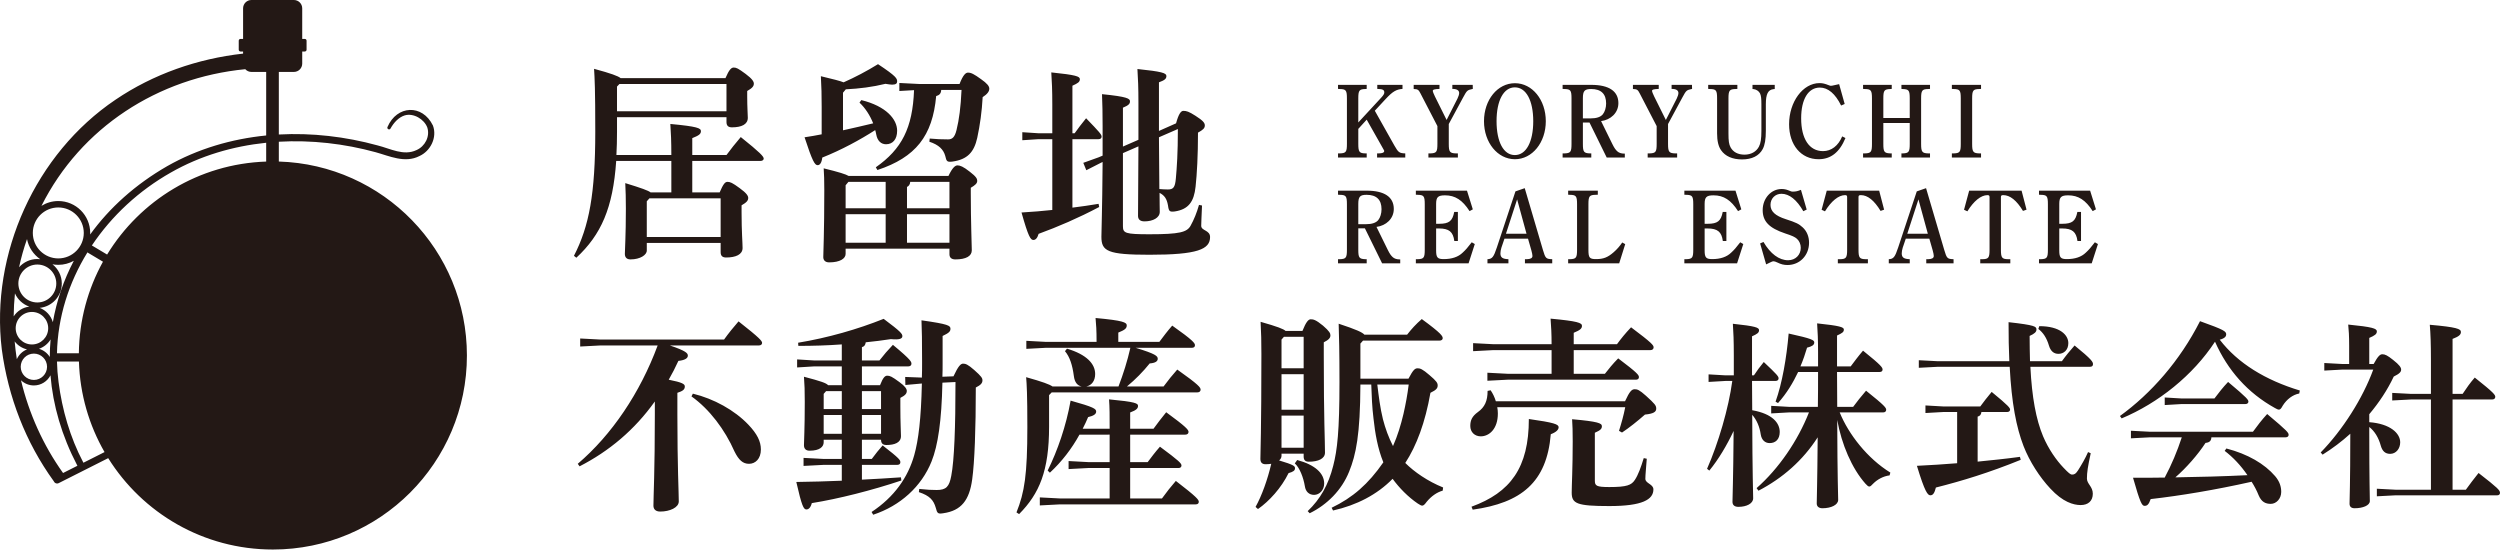 <?xml version="1.0" encoding="utf-8"?>
<!-- Generator: Adobe Illustrator 28.0.0, SVG Export Plug-In . SVG Version: 6.00 Build 0)  -->
<svg version="1.1" id="レイヤー_1" xmlns="http://www.w3.org/2000/svg" xmlns:xlink="http://www.w3.org/1999/xlink" x="0px"
	 y="0px" width="1540.604px" height="338.639px" viewBox="0 0 1540.604 338.639"
	 style="enable-background:new 0 0 1540.604 338.639;" xml:space="preserve">
<path style="fill:#231815;" d="M171.825,99.545V87.34c20.043-1.15,40.378,1.179,59.613,6.452c8.448,2.328,18.056,6.956,26.968,2.404
	c6.92-3.087,11.121-11.527,8.38-18.844c-6.506-13.375-22.23-12.513-27.996,0.898c-0.578,1.212,1.303,2.175,1.901,0.876
	c1.955-3.567,5.07-6.914,8.743-8.025c5.342-1.579,11.971,2.297,13.896,7.495c1.748,5.512-1.412,11.621-6.703,13.904
	c-7.895,3.736-15.972-0.897-24.018-2.913c-19.641-5.396-40.344-7.817-60.785-6.701v-38.56h9.279c2.837,0,5.137-2.3,5.137-5.137
	v-7.45h1.576c0.611,0,1.106-0.495,1.106-1.106V25.08c0-0.611-0.495-1.106-1.106-1.106h-1.576V5.137c0-2.837-2.3-5.137-5.137-5.137
	h-26.166c-2.837,0-5.137,2.3-5.137,5.137v18.838h-1.576c-0.611,0-1.106,0.495-1.106,1.106v5.553c0,0.611,0.495,1.106,1.106,1.106
	h1.576v1.297c-28.003,3.122-55.273,12.569-78.665,28.441C21.913,94.634-6.049,156.472,1.109,215.334
	c3.925,29.245,14.611,57.169,32.07,81.277c0.021,0.05,0.041,0.1,0.066,0.149c0.382,0.76,1.151,1.198,1.944,1.198
	c0.331,0,0.667-0.075,0.979-0.233l30.506-15.395c21.125,33.811,58.671,56.309,101.477,56.309
	c66.041,0,119.578-53.537,119.578-119.578C287.729,154.25,236.166,101.487,171.825,99.545z M151.14,42.639
	c0.94,1.034,2.291,1.687,3.798,1.687h9.093v39.159c-21.297,2.121-42.122,8.197-60.956,18.883
	c-19.626,11.281-35.608,25.675-47.515,42.13c0.015-0.315,0.024-0.632,0.024-0.951c0-10.838-8.82-19.658-19.658-19.658
	c-3.809,0-7.365,1.093-10.38,2.976C49.802,78.504,97.397,47.886,151.14,42.639z M54.26,155.783l9.189,5.488
	c-9.271,16.76-14.631,35.981-14.858,56.437H35.109c0.469-22.304,7.303-43.568,18.778-62.196
	C54.001,155.612,54.125,155.704,54.26,155.783z M12.934,234.338c2.067,1.975,4.865,3.191,7.944,3.191
	c4.453,0,8.318-2.54,10.232-6.247c1.499,18.398,6.881,37.161,16.473,55.511c0.043,0.08,0.088,0.155,0.136,0.226l-8.859,4.47
	C26.653,274.426,17.843,254.839,12.934,234.338z M24.011,214.947c3.015-1.03,5.55-3.103,7.169-5.79
	c-0.319,3.585-0.487,7.196-0.505,10.829C29.179,217.565,26.811,215.74,24.011,214.947z M11.317,174.705
	c0-6.442,5.244-11.687,11.687-11.687s11.687,5.244,11.687,11.687c0,6.442-5.244,11.687-11.687,11.687S11.317,181.147,11.317,174.705
	z M29.702,202.255c0,5.524-4.494,10.018-10.018,10.018s-10.018-4.494-10.018-10.018c0-5.524,4.494-10.018,10.018-10.018
	S29.702,196.731,29.702,202.255z M20.878,217.904c4.475,0,8.116,3.641,8.116,8.116c0,4.475-3.641,8.116-8.116,8.116
	c-4.475,0-8.116-3.641-8.116-8.116C12.762,221.545,16.403,217.904,20.878,217.904z M32.57,198.545
	c-1.171-4.064-4.214-7.34-8.134-8.829c7.646-0.724,13.647-7.178,13.647-15.01c0-4.799-2.255-9.077-5.758-11.841
	c1.168,0.217,2.37,0.336,3.6,0.336c3.471,0,6.733-0.908,9.566-2.494C39.217,172.637,34.865,185.358,32.57,198.545z M35.925,159.247
	c-8.661,0-15.705-7.044-15.705-15.7c0-8.661,7.044-15.705,15.705-15.705c8.661,0,15.705,7.044,15.705,15.705
	C51.63,152.203,44.587,159.247,35.925,159.247z M24.798,159.735c-0.589-0.07-1.187-0.11-1.794-0.11c-4.47,0-8.49,1.956-11.254,5.055
	c1.26-5.866,2.886-11.661,4.888-17.345C17.643,152.457,20.645,156.872,24.798,159.735z M18.052,188.946
	c-4.03,0.491-7.511,2.773-9.623,6.026c0.045-4.737,0.303-9.468,0.783-14.176C10.897,184.594,14.102,187.569,18.052,188.946z
	 M16.652,215.317c-2.8,1.109-5.062,3.283-6.286,6.023c-0.568-3.634-1.012-7.285-1.333-10.945
	C10.896,212.827,13.572,214.602,16.652,215.317z M51.409,285.158c-0.056-0.151-0.132-0.303-0.232-0.455
	c-7.967-15.154-12.909-32.214-15.101-49.306c-0.553-4.221-0.87-8.42-0.964-12.588h13.526c0.624,20.268,6.286,39.268,15.784,55.783
	L51.409,285.158z M66.004,156.866l-9.134-5.455c-0.086-0.052-0.173-0.096-0.262-0.137c12.253-18.327,29.067-33.861,48.698-44.966
	c18.05-10.297,38.136-16.211,58.725-18.341v11.596C122.494,100.969,86.33,123.553,66.004,156.866z M447.064,48.135
	c2.232-5.208,3.596-6.511,5.084-6.511c1.612,0,2.729,0.521,7.317,3.906c4.216,3.125,5.084,4.818,5.084,5.99
	c0,1.562-0.868,2.734-4.092,4.558v3.255c0,6.902,0.372,11.199,0.372,13.282c0,4.037-3.844,5.86-9.796,5.86
	c-2.108,0-3.348-0.911-3.348-3.255v-2.995h-67.46v8.985c0,5.079-0.124,9.896-0.372,14.324h33.854c0-8.204-0.248-14.063-0.62-19.142
	c16.741,1.563,18.85,2.604,18.85,4.428c0,1.823-1.364,2.734-5.333,4.297v10.417h21.082c2.48-3.386,5.456-7.162,8.804-11.068
	c12.029,9.636,14.137,11.98,14.137,13.282c0,0.781-0.744,1.433-1.984,1.433h-42.039v19.402h16.865
	c2.232-5.208,3.348-6.511,4.836-6.511c1.612,0,2.977,0.521,7.564,3.906c4.34,3.125,5.208,4.818,5.208,5.99
	c0,1.562-0.868,2.734-4.092,4.558v4.558c0,11.85,0.62,18.361,0.62,21.747c0,4.037-4.216,5.86-10.168,5.86
	c-2.108,0-3.349-0.912-3.349-3.255v-5.73h-45.511v4.688c0,2.735-4.092,5.469-10.045,5.469c-2.232,0-3.472-1.172-3.472-3.386
	c0-3.125,0.62-10.678,0.62-27.867c0-6.511-0.124-10.548-0.372-15.756c10.169,3.125,14.137,4.558,15.625,5.729h12.773V99.181h-33.978
	c-1.984,29.039-9.301,45.446-24.554,59.64l-1.488-1.172c9.425-18.23,13.145-38.414,13.145-76.438
	c0-26.435-0.372-32.815-0.744-38.805c10.541,2.865,14.757,4.427,16.369,5.729H447.064z M380.224,53.344v15.235h67.46V51.781h-65.973
	L380.224,53.344z M398.577,124.052v22.007h45.511v-23.83h-43.898L398.577,124.052z M506.349,65.845
	c0-6.641-0.124-12.892-0.496-18.882c7.564,1.823,11.781,2.865,14.013,3.776c7.068-3.125,14.261-6.902,21.205-11.199
	c11.409,7.553,11.781,8.855,11.781,10.678c0,1.172-0.744,1.953-3.1,1.953c-0.992,0-2.356-0.26-4.092-0.521
	c-7.937,1.953-16.121,2.995-24.43,3.386l-1.736,2.083v23.179c6.2-1.433,12.401-2.734,18.601-4.297
	c-1.984-4.948-4.836-9.375-8.433-12.761l1.116-1.562c15.377,3.776,22.073,11.85,22.073,18.881c0,5.339-2.728,8.334-6.82,8.334
	c-2.976,0-5.333-1.953-6.076-6.12c-0.124-0.912-0.372-1.693-0.62-2.604c-9.301,5.99-20.833,12.241-32.614,16.929
	c-0.372,3.255-1.488,4.688-2.852,4.688c-1.736,0-3.224-2.344-8.061-17.188c3.596-0.521,7.192-1.172,10.541-1.823V65.845z
	 M584.474,108.426c2.48-5.208,4.216-6.511,5.581-6.511c1.612,0,3.596,0.781,7.564,3.907c4.092,3.125,4.588,4.427,4.588,5.599
	c0,1.562-1.116,2.604-3.968,4.297v3.386c0,17.58,0.62,31.903,0.62,35.159c0,3.516-3.472,5.6-10.169,5.6
	c-2.356,0-3.596-1.172-3.596-3.125v-3.516h-63.988v3.255c0,2.865-3.472,5.209-10.168,5.209c-2.356,0-3.596-1.302-3.596-3.256
	c0-2.995,0.62-14.584,0.62-41.279c0-6.641-0.124-9.115-0.372-13.412c9.548,2.344,13.641,3.646,15.377,4.688H584.474z
	 M522.842,112.072l-1.736,2.083v14.194h24.678v-16.277H522.842z M521.105,131.996v17.58h24.678v-17.58H521.105z M554.216,56.078
	V51.13l12.649,0.651h24.43c2.232-5.729,3.844-7.032,5.208-7.032c1.984,0,3.72,0.912,8.061,4.037c3.72,2.604,5.084,4.297,5.084,5.859
	c0,1.693-1.24,3.386-4.092,5.209c-0.496,8.985-1.612,17.059-3.348,25.132c-1.984,8.854-6.077,13.282-15.253,14.584
	c-3.224,0.391-3.72,0-4.464-3.516c-1.116-3.907-3.844-6.771-9.797-8.725l0.248-1.953c3.844,0.391,7.564,0.521,11.285,0.521
	c2.48,0,4.092-1.172,5.208-5.73c1.612-6.511,2.604-14.063,3.1-24.741H580.01c-0.124,2.344-1.24,3.255-3.101,3.776
	c-2.232,24.611-12.649,37.763-36.21,45.576l-0.992-1.693c15.997-11.199,22.693-24.221,23.562-47.53L554.216,56.078z
	 M560.912,112.072c-0.124,1.693-0.868,2.604-1.984,3.125v13.152h26.166v-16.277H560.912z M558.928,131.996v17.58h26.166v-17.58
	H558.928z M648.47,85.768h-8.557l-9.92,0.651v-4.948l9.92,0.651h8.557v-17.84c0-8.464-0.248-14.454-0.62-19.663
	c15.253,1.562,17.609,2.474,17.609,4.167c0,1.692-1.116,2.474-4.588,4.037v29.299h1.364c2.108-2.995,4.34-5.86,7.068-9.246
	c8.309,8.594,9.549,10.027,9.549,11.329c0,0.911-0.62,1.562-1.86,1.562h-16.121v42.191c5.333-0.651,10.665-1.433,16.121-2.344
	l0.372,1.954c-12.773,6.771-25.545,12.24-37.327,16.538c-0.744,2.604-1.86,3.776-3.224,3.776c-1.736,0-3.1-1.954-7.316-16.929
	c6.696-0.391,12.897-0.911,18.973-1.562V85.768z M724.735,76.002c1.612-5.99,3.1-7.683,4.464-7.683c1.984,0,3.348,0.391,7.44,2.995
	c4.712,2.995,5.829,4.428,5.829,5.99c0,1.693-1.116,2.735-4.216,4.428c0,14.063-0.62,25.393-1.488,33.336
	c-0.992,9.245-4.34,13.933-12.773,15.235c-3.224,0.391-3.72,0-4.216-3.646c-0.744-4.297-2.232-6.25-5.208-7.813
	c0,6.25,0.124,9.767,0.124,11.72c0,3.646-4.216,5.86-9.425,5.86c-2.604,0-3.968-1.172-3.968-3.386
	c0-4.167,0.124-14.324,0.248-42.842l-9.549,4.167v45.056c0,4.297,1.488,4.948,16.369,4.948c18.726,0,23.065-1.302,25.298-5.208
	c2.108-3.776,3.844-8.074,5.208-12.892l1.86,0.391c-0.248,6.25-0.496,10.547-0.496,12.501c0,3.125,5.457,2.604,5.457,6.901
	c0,7.553-7.564,10.938-37.327,10.938c-25.917,0-29.638-2.214-29.638-11.069c0-4.818,0.496-13.803,0.744-46.097l-1.116,0.521
	l-8.929,4.558l-1.86-4.558l9.424-3.386l2.48-1.042c0-5.469,0-11.459,0-18.1c0-7.943-0.124-13.803-0.372-19.793
	c15.625,1.563,17.237,2.735,17.237,4.428c0,1.562-0.868,2.474-4.34,3.906v23.96l9.549-4.167c0-6.641,0-14.194,0-22.918
	c0-8.985-0.248-15.236-0.62-20.705c15.005,1.562,17.857,2.474,17.857,4.297c0,1.823-1.116,2.604-4.588,3.907v12.892
	c0,6.25,0,11.85,0,17.059L724.735,76.002z M714.195,84.596c0.124,10.678,0.124,21.226,0.248,31.903
	c1.736,0.13,3.472,0.26,5.208,0.26c3.349,0,4.464-1.172,4.96-6.771c0.62-6.902,1.24-15.366,1.24-30.471L714.195,84.596z
	 M412.838,212.896c10.045,3.386,11.037,4.818,11.037,6.25c0,1.302-1.116,2.734-5.829,3.255c-1.86,4.037-3.844,7.943-5.952,11.589
	c8.556,1.693,9.92,2.735,9.92,4.167c0,1.954-1.364,2.865-4.588,3.907v13.413c0,32.164,0.868,48.181,0.868,53.52
	c0,3.776-5.581,6.25-11.409,6.25c-2.852,0-4.216-1.432-4.216-3.646c0-5.6,0.868-21.095,0.868-56.515v-7.683
	c-12.525,17.58-28.15,30.602-46.379,39.977l-1.116-1.562c20.957-17.84,38.442-43.753,49.231-72.922h-35.342l-12.401,0.651v-4.948
	l12.401,0.651h76.265c2.604-3.646,5.952-7.813,8.929-11.199c13.269,10.417,14.509,12.11,14.509,13.282
	c0,0.911-0.744,1.562-1.984,1.562H412.838z M426.975,242.586c12.897,3.125,25.669,10.157,34.226,19.142
	c5.333,5.599,7.688,10.287,7.688,15.235c0,5.86-3.472,8.855-7.316,8.855s-6.324-2.344-8.929-7.553
	c-5.952-13.542-15.501-26.174-26.538-33.987L426.975,242.586z M541.939,222.141c2.604-3.386,5.208-6.381,8.309-9.636
	c11.657,9.636,11.409,10.548,11.409,11.72c0,0.911-0.744,1.562-1.984,1.562H531.15v11.589h11.161c1.86-4.818,3.1-5.86,4.464-5.86
	c1.612,0,2.852,0.521,7.44,3.907c3.596,2.604,4.588,4.297,4.588,5.469c0,1.562-0.868,2.734-3.968,4.297v5.339
	c0,9.896,0.372,16.017,0.372,18.23c0,4.037-3.968,5.469-8.929,5.469c-2.108,0-3.348-0.912-3.348-3.256H531.15v11.85h6.076
	c2.356-3.255,4.34-5.599,6.696-8.334c10.789,8.334,10.913,9.115,10.913,10.417c0,0.912-0.62,1.562-1.86,1.562H531.15v9.115
	c8.308-0.391,16.369-0.911,24.058-1.432l0.248,1.953c-17.857,5.99-38.814,11.329-55.184,13.934
	c-0.744,2.865-1.984,3.906-3.348,3.906c-1.736,0-2.852-2.213-6.2-16.928c9.3-0.13,18.725-0.391,28.026-0.781v-9.767h-11.161
	l-12.401,0.651v-4.948l12.401,0.651h11.161v-11.85h-11.161v1.563c0,2.734-2.356,5.208-8.681,5.208c-2.232,0-3.472-1.172-3.472-3.386
	c0-2.213,0.496-10.157,0.496-26.695c0-7.162-0.124-10.417-0.496-15.496c10.417,2.734,13.765,3.906,14.881,5.208h8.433v-11.589
	H501.76l-10.541,0.651v-4.948l10.541,0.651h16.989v-9.897c-8.929,0.651-17.857,0.912-26.786,0.912l-0.124-1.953
	c18.229-2.995,36.831-8.334,52.704-14.715c10.665,7.943,11.533,9.246,11.533,10.678c0,1.562-1.736,2.344-7.068,1.823
	c-5.084,0.781-10.292,1.433-15.501,1.954c-0.248,1.692-0.868,2.604-2.356,2.995v8.204H541.939z M509.077,241.023l-1.488,1.693v9.376
	h11.161v-11.069H509.077z M518.749,267.327v-11.589h-11.161v11.589H518.749z M531.15,241.023v11.069h11.781v-11.069H531.15z
	 M542.931,267.327v-11.589H531.15v11.589H542.931z M580.753,235.814c-0.496,23.569-2.728,38.675-6.696,48.571
	c-6.201,15.496-19.345,27.346-35.962,32.815l-0.992-1.693c14.013-9.246,22.445-21.356,26.29-35.029
	c2.604-9.246,4.216-22.398,4.712-44.144l-10.168,0.911l-0.124-4.948l10.292,0.391c0.124-2.995,0.124-6.25,0.124-9.636
	c0-11.72-0.124-20.965-0.372-25.653c16.617,2.344,17.857,3.255,17.857,5.209c0,1.692-0.992,2.604-4.836,4.427v16.538
	c0,2.995,0,5.86-0.124,8.595l6.82-0.261c2.977-6.38,4.464-7.813,5.953-7.813c1.488,0,2.976,0.521,6.82,3.907
	c4.588,4.037,5.084,5.078,5.084,6.38c0,1.693-0.992,2.865-4.092,4.428c0,25.393-0.744,45.967-2.232,56.645
	c-1.736,12.761-6.696,19.272-17.857,20.835c-3.224,0.521-3.72,0.13-4.588-3.386c-1.364-4.688-3.72-7.422-10.417-9.636l0.248-1.953
	c4.836,0.521,7.688,0.651,10.789,0.651c5.829,0,7.688-2.083,8.929-8.725c1.86-9.636,2.604-29.82,2.604-57.817L580.753,235.814z
	 M666.575,238.158c-2.604-0.521-4.34-2.474-4.836-6.511c-0.868-6.641-2.48-11.72-5.457-15.236l1.24-1.562
	c12.153,3.646,17.361,9.376,17.361,15.626c0,4.297-2.232,7.032-5.456,7.683h19.841c2.976-7.813,5.456-15.626,7.316-23.83h-52.083
	l-12.029,0.651v-4.948l12.029,0.651h31.25v-0.521c0-6.38-0.248-10.417-0.62-14.194c17.113,1.563,19.222,2.735,19.222,4.558
	c0,1.953-1.364,2.865-5.208,4.427v5.729h25.297c2.356-3.125,4.836-6.511,7.937-10.027c12.897,9.115,14.013,10.808,14.013,12.11
	c0,0.912-0.62,1.562-1.86,1.562h-34.722c12.401,3.776,13.641,5.079,13.641,6.771c0,1.562-1.488,2.604-4.96,2.865
	c-4.092,5.079-8.681,9.767-14.013,14.194h22.569c3.1-4.167,5.208-6.771,8.433-10.417c13.269,9.376,14.385,11.069,14.385,12.371
	c0,0.911-0.62,1.692-1.984,1.692h-89.782l-1.612,1.693V262.9c0,27.216-5.953,41.279-18.478,53.91l-1.612-1.042
	c4.96-12.371,6.696-23.179,6.696-52.608c0-20.314-0.372-26.174-0.744-30.731c10.169,2.865,14.385,4.427,16.245,5.729H666.575z
	 M665.211,267.848c-4.712,8.594-10.913,16.668-18.229,23.439l-1.364-1.302c6.076-12.241,11.409-27.606,14.137-43.103
	c14.509,4.037,15.749,5.079,15.749,6.771c0,1.562-1.612,2.604-4.96,3.386c-0.992,2.344-2.108,4.818-3.349,7.162h16.617
	c0-7.943,0-13.282-0.372-18.101c16.493,1.562,17.857,2.474,17.857,4.037c0,1.433-0.868,2.604-4.836,4.037v10.027h14.385
	c2.48-3.386,4.836-6.511,7.812-10.157c12.277,8.985,13.765,10.808,13.765,12.11c0,0.912-0.62,1.693-1.984,1.693h-33.978v16.928
	h10.789c2.356-3.125,4.464-5.99,7.564-9.506c11.781,8.725,13.269,10.288,13.269,11.589c0,0.912-0.62,1.563-1.86,1.563h-29.762
	v18.751h19.593c2.728-3.776,5.705-7.553,8.557-10.808c13.021,10.027,14.137,11.589,14.137,12.892c0,0.911-0.62,1.562-1.86,1.562
	h-83.706l-12.401,0.651v-4.948l12.401,0.651h30.63v-18.751h-13.269l-12.029,0.651v-4.948l12.029,0.651h13.269v-16.928H665.211z
	 M789.724,279.568v1.302c0,1.042-0.496,2.083-1.488,2.865c9.177,2.734,9.797,3.516,9.797,4.818c0,1.433-1.116,2.214-3.968,2.995
	c-4.464,9.115-11.905,17.319-18.85,22.137l-1.488-1.302c3.844-6.901,7.44-16.928,9.672-26.564c-0.992,0.13-2.232,0.26-3.472,0.26
	c-2.108,0-3.224-1.042-3.224-3.255c0-2.995,0.62-18.1,0.62-64.588c0-8.074-0.124-13.022-0.496-19.923
	c10.541,2.995,14.137,4.427,15.377,5.599h10.417c2.232-5.599,3.721-7.162,5.084-7.162c1.612,0,3.1,0.26,7.564,3.906
	c4.092,3.516,4.588,4.818,4.588,5.99c0,1.562-0.992,2.734-4.092,4.297v7.813c0,40.889,0.744,52.087,0.744,60.161
	c0,3.776-4.216,5.6-9.921,5.6c-2.108,0-3.224-0.912-3.224-3.125v-1.823H789.724z M803.365,207.557h-12.153l-1.488,1.693v17.709
	h13.641V207.557z M789.724,230.605v21.877h13.641v-21.877H789.724z M789.724,256.128v19.793h13.641v-19.793H789.724z
	 M799.396,283.474c11.037,2.995,16.617,8.204,16.617,14.455c0,4.167-2.976,7.032-6.2,7.032c-3.101,0-5.208-1.953-5.705-5.339
	c-0.868-5.339-3.224-11.459-6.2-14.063L799.396,283.474z M867.973,233.34c2.976-5.729,4.092-6.381,5.705-6.381
	c1.488,0,2.976,0.521,7.192,4.167c4.464,3.776,5.084,4.948,5.084,6.381c0,1.562-0.62,2.734-4.464,4.558
	c-3.225,18.361-8.557,32.555-15.501,43.232c5.457,5.469,13.889,11.329,23.314,15.105l-0.248,1.953
	c-3.72,1.042-7.069,3.516-9.797,6.771c-1.24,1.693-1.984,2.474-2.852,2.474c-0.62,0-1.488-0.521-2.728-1.302
	c-5.953-4.037-11.409-9.636-15.501-15.235c-9.548,9.766-22.197,16.277-36.706,19.533l-0.868-1.693
	c13.021-6.25,22.569-14.584,31.87-27.997c-3.472-8.464-5.084-17.84-6.077-27.085c-0.868-6.901-1.116-13.803-1.364-20.835h-6.697
	c-0.124,30.992-2.728,43.232-6.944,53.65c-4.588,11.459-13.641,20.444-24.306,25.653l-1.24-1.302
	c7.688-7.292,12.772-16.147,15.749-27.997c2.48-9.636,3.844-21.226,3.844-51.566c0-18.751-0.248-27.997-0.496-35.94
	c11.037,3.646,14.633,5.339,15.873,6.771h26.29c2.729-3.516,5.457-6.511,9.053-9.636c12.277,8.985,12.897,10.548,12.897,11.85
	c0,0.782-0.744,1.433-1.984,1.433h-47.123l-1.612,1.823v21.616H867.973z M848.752,236.986c0.868,7.162,1.736,14.324,3.472,21.356
	c1.488,5.729,3.472,11.199,6.2,16.538c2.853-6.381,4.836-13.022,6.449-19.793c1.364-5.99,2.48-11.98,3.224-18.101H848.752z
	 M1001.414,247.273c2.852-6.25,4.216-7.422,5.952-7.422c1.612,0,2.853,0.391,6.945,4.037c5.58,5.078,6.324,5.99,6.324,7.943
	c0,1.954-1.612,3.125-6.944,3.646c-4.588,4.037-9.797,8.204-14.137,11.068l-1.86-1.042c1.488-4.688,2.852-9.506,3.844-14.584
	h-78.869c0.248,1.302,0.372,2.604,0.372,3.906c0,9.506-5.333,14.064-10.541,14.064c-3.72,0-6.448-2.604-6.448-6.381
	c0-3.516,1.116-5.99,4.712-8.595c4.216-2.995,5.952-6.901,5.952-13.021l1.86-0.391c1.364,1.953,2.48,4.297,3.224,6.771H1001.414z
	 M906.796,312.252c23.934-8.725,35.342-23.96,35.342-54.041c15.625,2.214,18.353,3.255,18.353,5.079
	c0,1.433-1.364,2.995-4.836,4.297c-2.48,29.689-18.229,42.321-48.115,46.488L906.796,312.252z M956.151,215.76h-35.962
	l-12.401,0.651v-4.948l12.401,0.651h35.962c0-6.121-0.248-11.069-0.62-15.756c16.741,1.562,19.345,2.604,19.345,4.427
	s-1.364,2.734-5.084,4.297v7.032h26.662c2.48-3.386,5.084-6.641,8.681-10.417c13.021,9.766,13.889,11.068,13.889,12.371
	c0,0.912-0.62,1.693-1.984,1.693h-47.247v14.584h19.221c2.356-2.995,4.712-5.99,8.185-9.506
	c11.905,8.985,12.773,10.287,12.773,11.589c0,0.912-0.62,1.562-1.86,1.562h-79.117l-12.401,0.651v-4.948l12.401,0.651h27.158V215.76
	z M982.812,296.105c0,3.255,0.868,4.037,8.929,4.037c10.789,0,13.641-1.172,15.749-4.427c1.984-2.995,3.72-7.683,5.457-13.413
	l1.86,0.391c-0.372,5.339-0.868,9.897-0.868,12.371c0,2.865,4.96,3.255,4.96,6.511c0,6.25-6.696,10.287-27.158,10.287
	c-20.213,0-23.189-1.562-23.189-8.334c0-4.558,0.62-14.975,0.62-31.513c0-5.469-0.124-10.678-0.372-13.673
	c16.121,1.432,18.353,2.474,18.353,4.297c0,1.563-0.744,2.475-4.34,4.037V296.105z M1063.417,234.753l-10.523,0.614v-4.666
	l10.523,0.614h5.028c0-3.929,0-7.98,0-12.277c0-8.962-0.234-14.61-0.584-19.521c13.915,1.473,16.136,2.333,16.136,3.929
	s-1.053,2.333-4.327,3.806v12.154v11.909h1.169c1.754-2.701,3.742-5.402,6.08-8.226c8.068,7.612,9.121,8.839,9.121,10.067
	c0,0.859-0.584,1.596-1.871,1.596h-14.499l0.117,18.047c12.628,2.21,16.955,7.98,16.955,13.382c0,4.542-2.573,6.875-6.197,6.875
	c-2.689,0-4.911-1.719-5.496-5.279c-0.702-4.788-2.456-8.962-5.262-12.154c0.117,38.182,0.584,47.881,0.584,51.441
	c0,3.192-3.976,5.279-9.12,5.279c-2.339,0-3.625-1.105-3.625-3.069c0-3.438,0.468-12.277,0.702-43.707
	c-4.093,8.717-9.237,17.434-14.967,24.432l-1.403-1.105c6.899-15.592,13.33-37.445,15.552-54.142H1063.417z M1164.443,292.947
	c-3.976,0.491-7.6,2.578-10.056,5.034c-1.169,1.228-1.754,1.841-2.456,1.841s-1.286-0.614-2.338-1.719
	c-8.419-9.453-14.733-24.309-17.422-39.287c0.117,37.568,0.584,46.04,0.584,49.232c0,3.069-4.326,5.156-9.705,5.156
	c-2.222,0-3.508-1.105-3.508-2.946c0-3.192,0.351-10.804,0.584-40.761c-9.12,14.242-21.631,25.168-36.481,32.903l-1.169-1.596
	c13.563-11.909,25.373-29.097,32.272-46.653h-12.395l-10.874,0.614v-4.666l10.874,0.614h17.89
	c0.117-7.121,0.117-14.364,0.117-21.485h-12.277c-3.157,6.629-7.016,13.137-12.395,19.152l-1.52-0.859
	c4.093-11.418,6.782-27.01,8.068-41.988c14.499,3.192,15.785,4.052,15.785,5.525c0,1.596-1.52,2.456-4.443,3.192
	c-1.169,3.929-2.456,7.735-4.092,11.541h10.874v-8.717c0-7.612-0.234-13.014-0.584-17.802c14.031,1.473,16.487,2.333,16.487,3.806
	c0,1.596-1.052,2.209-4.209,3.683v10.681v8.349h8.419c2.222-2.947,4.443-6.016,7.6-9.699c11.459,9.208,12.044,10.436,12.044,11.664
	c0,0.859-0.585,1.473-1.754,1.473h-26.309l0.117,21.485h9.822c2.339-3.192,4.794-6.261,7.951-9.944
	c11.693,9.331,12.395,10.559,12.395,11.786c0,0.859-0.585,1.596-1.871,1.596h-26.776c5.496,13.505,17.071,28.36,31.22,37.077
	L1164.443,292.947z M1206.07,253.905h-8.653l-10.874,0.614v-4.666l10.874,0.614h22.918c1.871-2.579,4.443-5.894,7.016-8.962
	c10.641,8.717,11.342,9.944,11.342,10.926c0,0.86-0.702,1.474-1.871,1.474h-15.785c-0.234,1.719-0.936,2.455-2.338,2.824v27.747
	c8.536-0.859,17.188-1.719,26.075-2.947l0.468,1.842c-19.644,7.98-36.248,13.014-52.267,17.065
	c-0.819,3.314-1.754,4.788-3.391,4.788s-3.391-1.964-8.302-18.17c8.536-0.368,16.721-0.982,24.789-1.596V253.905z M1194.144,226.036
	l-11.693,0.614v-4.666l11.693,0.614h44.082c-0.351-7.244-0.468-15.224-0.468-24.063c16.487,1.842,17.188,2.701,17.188,4.543
	c0,1.473-1.169,2.578-4.209,3.929c0,5.524,0.117,10.681,0.234,15.592h19.644c2.572-3.56,4.911-6.384,7.834-9.699
	c10.875,8.839,11.342,10.19,11.342,11.541c0,0.982-0.585,1.596-1.871,1.596h-36.715c0.936,18.784,3.508,32.535,7.834,42.848
	c3.391,7.98,8.185,14.733,12.512,19.275c3.274,3.438,4.326,4.297,5.378,4.297c1.52,0,2.338-0.614,3.625-2.578
	c2.104-3.315,4.56-7.489,6.197-11.295l1.637,0.736c-1.754,8.103-2.338,11.786-2.338,15.592c0,3.315,3.625,4.911,3.625,9.331
	s-2.806,6.998-7.483,6.998c-4.443,0-10.991-1.841-18.708-10.19c-6.548-6.998-12.745-16.574-16.487-26.15
	c-4.443-11.541-7.366-26.396-8.536-48.864H1194.144z M1256.7,200.99c12.862,0,17.89,5.525,17.89,10.436
	c0,4.42-2.923,6.63-6.081,6.63c-2.806,0-4.794-1.596-5.846-5.034c-1.403-4.788-3.625-8.103-6.548-10.313L1256.7,200.99z
	 M1306.396,256.361c19.176-13.873,36.949-34.008,49.344-58.439c15.084,5.402,16.136,6.262,16.136,8.226
	c0,0.982-0.702,2.333-3.976,3.192c11.108,14.487,28.18,24.923,49.344,31.307l-0.351,1.842c-3.976,0.737-7.717,3.561-10.173,7.489
	c-0.935,1.719-1.52,2.455-2.338,2.455c-0.584,0-1.403-0.368-2.456-0.982c-16.837-9.331-29.115-23.204-36.949-40.883
	c-13.563,20.749-34.961,37.814-57.528,47.268L1306.396,256.361z M1362.755,269.497c-0.117,1.964-0.936,3.192-3.625,3.438
	c-4.677,7.243-12.044,15.592-18.592,21.239c14.85-0.246,29.583-0.614,44.433-1.351c-4.092-6.016-9.003-11.172-14.031-14.978
	l1.052-1.473c13.213,3.438,23.503,9.454,30.051,17.065c2.806,3.314,3.742,6.507,3.742,9.699c0,4.174-3.04,7.366-6.431,7.366
	c-3.157,0-5.729-1.104-7.483-5.279c-1.169-2.947-2.689-5.771-4.326-8.349c-22.45,5.034-43.848,8.594-62.206,10.681
	c-1.169,3.438-2.222,4.174-3.742,4.174c-1.637,0-2.689-1.719-7.132-17.311c6.782,0,13.33,0,19.527-0.123
	c4.209-7.857,7.717-16.206,10.523-24.8h-19.644l-11.692,0.614v-4.666l11.692,0.614h63.492c2.572-3.561,5.496-7.366,8.77-10.927
	c12.745,10.681,13.213,11.541,13.213,12.891c0,0.859-0.702,1.473-1.871,1.473H1362.755z M1344.398,245.557h20.229
	c2.572-3.438,5.262-6.875,8.419-10.19c12.043,10.067,12.511,11.049,12.511,12.154c0,0.859-0.702,1.473-1.871,1.473h-39.288
	l-10.407,0.614v-4.665L1344.398,245.557z M1443.554,227.755l-11.225,0.614v-4.666l11.225,0.614h4.092v-11.172
	c0-6.261-0.234-9.821-0.584-13.136c14.967,1.473,17.656,2.455,17.656,4.174c0,1.719-1.286,2.578-4.677,4.051v16.083h2.689
	c2.689-4.911,3.976-6.016,5.378-6.016c1.637,0,3.157,0.737,6.548,3.438c4.092,3.192,5.028,4.788,5.028,6.016
	c0,1.35-0.818,2.455-4.56,4.297c-3.859,8.226-9.004,15.96-15.084,23.204v4.911c12.979,0.982,19.059,6.875,19.059,12.4
	c0,3.929-2.572,7.121-6.197,7.121c-3.041,0-4.794-1.719-5.729-4.911c-1.403-5.156-3.859-9.085-7.133-11.663v2.087
	c0,32.167,0.351,40.27,0.351,43.584c0,2.701-4.326,4.42-9.354,4.42c-2.104,0-3.157-0.982-3.157-2.824
	c0-3.438,0.468-11.049,0.468-43.093c-5.262,4.788-10.991,9.085-17.071,12.891l-1.169-1.35c13.447-13.75,25.958-33.394,32.389-51.073
	H1443.554z M1498.042,246.171h-12.16l-11.693,0.614v-4.665l11.693,0.614h12.16v-21.117c0-9.454-0.234-16.083-0.701-21.485
	c16.721,1.473,19.176,2.578,19.176,4.42c0,1.841-1.403,2.824-5.145,4.297v33.885h6.197c2.338-3.561,4.677-6.875,7.483-10.067
	c11.926,9.454,12.628,10.681,12.628,11.909c0,0.86-0.584,1.596-1.871,1.596h-24.438v55.616h8.185
	c2.455-3.438,4.794-6.507,7.834-10.312c12.043,9.331,13.213,10.681,13.213,12.277c0,0.982-0.818,1.474-1.637,1.474h-62.556
	l-11.693,0.614v-4.666l11.693,0.614h21.631V246.171z M859.341,89.798c2.377,4.16,2.986,4.608,6.643,4.736v2.56h-17.369v-2.56h0.975
	c2.194,0,3.413-0.512,3.413-1.472c0-0.256,0-0.256-1.523-2.944l-9.264-16.383l-5.18,5.695v9.215c0,4.992,0.609,5.824,4.449,5.888
	h0.731v2.56h-17.674v-2.56h1.097c3.839-0.128,4.388-0.896,4.388-5.888V60.68c0-4.992-0.549-5.76-4.388-5.824l-1.097-0.064v-2.496
	h17.674v2.496l-0.731,0.064c-3.839,0.064-4.449,0.832-4.449,5.824v14.783l14.2-15.359c1.341-1.472,1.829-2.304,1.829-3.136
	c0-1.6-0.975-2.112-4.327-2.176v-2.496h15.541v2.496c-3.778,0.256-6.094,1.6-10.36,6.208l-6.704,7.231L859.341,89.798z
	 M907.609,54.793c-3.474,0.768-3.535,0.768-6.033,5.375L892.8,76.423v12.223c0,4.992,0.609,5.76,4.449,5.888h1.158v2.56h-18.161
	v-2.56h1.158c3.839-0.128,4.388-0.896,4.388-5.888V77.703l-10.482-20.222c-1.097-2.176-1.706-2.56-4.022-2.624l-0.122-0.064v-2.496
	h15.906v2.496c-3.291,0.128-4.144,0.448-4.144,1.28c0,0.384,0.487,1.6,1.341,3.392l7.191,14.463l6.704-13.183
	c0.609-1.28,1.036-2.56,1.036-3.392c0-1.664-1.402-2.56-4.022-2.56h-0.183v-2.496h12.554L907.609,54.793z M933.572,51.273
	c10.665,0,19.015,10.239,19.015,23.422c0,13.119-8.35,23.422-19.015,23.422c-10.726,0-19.075-10.303-19.075-23.422
	C914.497,61.512,922.846,51.273,933.572,51.273z M933.511,95.558c6.948,0,11.335-8.063,11.335-20.862
	c0-12.799-4.388-20.863-11.335-20.863c-6.887,0-11.274,8.063-11.274,20.799C922.236,87.494,926.563,95.558,933.511,95.558z
	 M979.524,75.527h-4.083v13.119c0,4.992,0.548,5.76,4.449,5.888h0.731v2.56h-17.674v-2.56h1.097
	c3.839-0.128,4.388-0.896,4.388-5.888V60.68c0-4.992-0.549-5.76-4.388-5.824l-1.097-0.064v-2.496h17.674
	c10.909,0,16.699,3.904,16.699,11.263c0,6.016-4.754,10.303-10.665,11.071l6.947,14.143c1.28,2.624,2.133,3.648,3.047,4.48
	c0.975,0.896,2.438,1.408,4.205,1.408h0.426v2.432h-11.152L979.524,75.527z M980.073,72.967c3.717,0,6.277-0.832,7.679-2.56
	c1.219-1.536,2.011-4.032,2.011-6.655c0-5.888-3.108-8.896-9.203-8.896c-4.083,0-5.119,1.152-5.119,5.696v12.415H980.073z
	 M1042.723,54.793c-3.474,0.768-3.535,0.768-6.033,5.375l-8.776,16.255v12.223c0,4.992,0.609,5.76,4.449,5.888h1.158v2.56h-18.161
	v-2.56h1.158c3.839-0.128,4.388-0.896,4.388-5.888V77.703l-10.482-20.222c-1.097-2.176-1.706-2.56-4.022-2.624l-0.122-0.064v-2.496
	h15.906v2.496c-3.291,0.128-4.144,0.448-4.144,1.28c0,0.384,0.488,1.6,1.341,3.392l7.191,14.463l6.704-13.183
	c0.609-1.28,1.036-2.56,1.036-3.392c0-1.664-1.402-2.56-4.022-2.56h-0.183v-2.496h12.554L1042.723,54.793z M1052.658,52.297h17.978
	v2.496l-1.036,0.064c-3.84,0.064-4.449,0.896-4.449,5.824v21.502c0,4.8,0.305,6.719,1.28,8.575c1.584,2.944,4.571,4.544,8.593,4.544
	c4.022,0,7.252-1.792,8.897-4.928c1.097-2.048,1.524-4.928,1.524-9.792V64.328c0-3.583-0.183-5.375-0.854-6.783
	c-0.67-1.344-2.255-2.432-3.839-2.624l-0.792-0.064v-2.56h13.712v2.56l-0.731,0.064c-3.413,0.384-4.754,3.008-4.754,9.343v16.319
	c0,5.312-0.609,8.832-1.95,11.327c-2.255,4.16-6.643,6.336-12.737,6.336c-5.912,0-10.361-1.984-12.92-5.696
	c-1.646-2.368-2.438-5.76-2.438-10.367V60.68c0-4.992-0.549-5.76-4.388-5.824l-1.097-0.064V52.297z M1137.248,85.063
	c-3.657,8.831-9.02,13.055-16.577,13.055c-10.787,0-18.161-8.767-18.161-21.566c0-13.823,8.532-25.342,18.771-25.342
	c1.889,0,3.352,0.384,5.607,1.28c0.67,0.256,0.975,0.384,1.401,0.384c0.488,0,0.488,0,5.059-1.024l3.413,12.223l-2.194,0.96
	c-3.596-7.295-8.044-11.071-13.103-11.071c-7.13,0-11.518,7.167-11.518,18.943c0,12.671,4.997,20.223,13.468,20.223
	c5.12,0,9.386-3.264,11.823-9.087L1137.248,85.063z M1160.589,88.646c0,4.992,0.548,5.76,4.449,5.888h0.731v2.56h-17.674v-2.56
	h1.097c3.839-0.128,4.388-0.896,4.388-5.888V60.68c0-4.992-0.549-5.76-4.388-5.824l-1.097-0.064v-2.496h17.674v2.496l-0.731,0.064
	c-3.9,0.128-4.449,0.832-4.449,5.824v12.031h16.272V60.68c0-4.992-0.548-5.696-4.388-5.824l-0.731-0.064v-2.496h17.613v2.496
	l-1.036,0.064c-3.84,0.064-4.449,0.832-4.449,5.824v27.966c0,4.992,0.609,5.76,4.449,5.888h1.036v2.56h-17.613v-2.56h0.731
	c3.84-0.128,4.388-0.896,4.388-5.888V75.783h-16.272V88.646z M1220.802,97.093h-17.979v-2.56h1.097
	c3.839-0.128,4.388-0.896,4.388-5.888V60.68c0-4.992-0.548-5.76-4.388-5.824l-1.097-0.064v-2.496h17.979v2.496l-1.036,0.064
	c-3.839,0.064-4.449,0.832-4.449,5.824v27.966c0,4.992,0.609,5.76,4.449,5.888h1.036V97.093z M841.119,140.724h-4.083v13.119
	c0,4.992,0.548,5.76,4.449,5.888h0.731v2.56h-17.674v-2.56h1.097c3.839-0.128,4.388-0.896,4.388-5.888v-27.966
	c0-4.992-0.549-5.76-4.388-5.824l-1.097-0.064v-2.496h17.674c10.909,0,16.699,3.903,16.699,11.263
	c0,6.016-4.754,10.303-10.666,11.071l6.948,14.143c1.28,2.624,2.133,3.648,3.047,4.48c0.975,0.896,2.438,1.408,4.205,1.408h0.427
	v2.432h-11.153L841.119,140.724z M841.668,138.164c3.717,0,6.277-0.832,7.679-2.56c1.219-1.536,2.011-4.032,2.011-6.655
	c0-5.888-3.108-8.896-9.203-8.896c-4.083,0-5.119,1.152-5.119,5.696v12.415H841.668z M908.829,150.387l-3.84,11.903h-32.483v-2.56
	h1.097c3.839-0.128,4.388-0.896,4.388-5.888v-27.966c0-4.992-0.549-5.76-4.388-5.824l-1.097-0.064v-2.496h31.508l3.595,11.519
	l-2.011,1.088c-4.388-6.848-8.898-9.727-15.114-9.727c-4.327,0-5.485,1.088-5.485,5.312v12.223h1.828
	c6.155,0,8.228-1.664,9.325-7.295h2.255v17.918h-2.194c-0.731-5.696-3.291-7.744-9.446-7.744h-1.768v13.567
	c0,4.352,0.853,5.312,4.693,5.312c4.997,0,8.958-1.344,11.64-3.968c1.828-1.664,3.169-3.2,5.606-6.399L908.829,150.387z
	 M939.605,115.958l11.214,38.077c1.523,5.184,1.889,5.568,5.729,5.696v2.56h-16.82v-2.56h1.219c2.255-0.064,3.413-0.704,3.413-1.984
	c0-0.704-0.244-1.92-0.67-3.456l-2.072-7.231h-14.504l-1.89,5.567c-0.366,1.216-0.609,2.432-0.609,3.52
	c0,2.496,1.28,3.456,4.937,3.584v2.56h-12.92v-2.56c2.925-0.128,3.839-1.344,5.79-7.231l11.458-34.558L939.605,115.958z
	 M940.702,144.052l-5.79-21.183l-6.887,21.183H940.702z M1001.524,150.451l-3.717,11.839h-31.447v-2.56h1.097
	c3.839-0.128,4.388-0.896,4.388-5.888v-27.966c0-4.992-0.549-5.76-4.388-5.824l-1.097-0.064v-2.496h18.283v2.496l-1.341,0.064
	c-3.839,0.064-4.449,0.832-4.449,5.824v28.03c0,4.992,0.67,5.76,4.753,5.76c4.449,0,7.13-1.024,10.787-4.224
	c2.072-1.792,3.779-3.776,5.302-6.016L1001.524,150.451z M1074.292,150.387l-3.839,11.903h-32.483v-2.56h1.097
	c3.839-0.128,4.388-0.896,4.388-5.888v-27.966c0-4.992-0.549-5.76-4.388-5.824l-1.097-0.064v-2.496h31.508l3.596,11.519
	l-2.011,1.088c-4.388-6.848-8.898-9.727-15.114-9.727c-4.327,0-5.485,1.088-5.485,5.312v12.223h1.828
	c6.155,0,8.228-1.664,9.325-7.295h2.255v17.918h-2.194c-0.731-5.696-3.291-7.744-9.446-7.744h-1.768v13.567
	c0,4.352,0.853,5.312,4.693,5.312c4.997,0,8.958-1.344,11.64-3.968c1.828-1.664,3.169-3.2,5.607-6.399L1074.292,150.387z
	 M1111.285,130.165c-4.022-7.04-8.654-10.751-13.469-10.751c-3.9,0-6.765,2.943-6.765,6.847c0,3.968,2.864,6.72,9.507,8.832
	c6.155,1.984,8.044,2.88,10.299,4.992c2.56,2.304,3.961,5.695,3.961,9.471c0,7.808-5.729,13.759-13.286,13.759
	c-2.194,0-4.022-0.448-6.216-1.536c-1.036-0.512-1.889-0.768-2.377-0.768c-0.67,0-1.219,0.256-4.571,1.92l-3.717-12.927l2.072-0.896
	c4.266,7.295,9.629,11.263,15.175,11.263c4.51,0,7.801-3.264,7.801-7.68c0-2.176-0.854-4.16-2.316-5.503
	c-1.28-1.152-2.925-1.92-7.252-3.328c-9.934-3.328-13.895-7.423-13.895-14.399c0-7.231,5.18-12.991,11.701-12.991
	c1.402,0,2.743,0.256,4.022,0.768c1.95,0.832,2.011,0.832,3.108,0.832c1.463,0,2.743-0.256,4.753-1.088l3.535,12.159
	L1111.285,130.165z M1158.882,129.973c-3.9-6.463-7.983-9.728-12.127-9.728c-1.158,0-1.463,0.256-1.463,1.28v32.317
	c0,4.992,0.609,5.824,4.449,5.888h1.341v2.56h-18.527v-2.56h1.341c3.779-0.064,4.388-0.896,4.388-5.888v-32.317
	c0-0.96-0.305-1.28-1.28-1.28c-4.022,0-8.532,3.712-12.372,9.983l-2.072-0.96l3.169-11.775h32.3l3.047,11.711L1158.882,129.973z
	 M1186.917,115.958l11.214,38.077c1.523,5.184,1.889,5.568,5.729,5.696v2.56h-16.82v-2.56h1.219
	c2.255-0.064,3.413-0.704,3.413-1.984c0-0.704-0.244-1.92-0.67-3.456l-2.072-7.231h-14.504l-1.89,5.567
	c-0.366,1.216-0.609,2.432-0.609,3.52c0,2.496,1.28,3.456,4.937,3.584v2.56h-12.92v-2.56c2.925-0.128,3.839-1.344,5.79-7.231
	l11.458-34.558L1186.917,115.958z M1188.014,144.052l-5.79-21.183l-6.887,21.183H1188.014z M1246.642,129.973
	c-3.9-6.463-7.983-9.728-12.127-9.728c-1.158,0-1.463,0.256-1.463,1.28v32.317c0,4.992,0.609,5.824,4.449,5.888h1.341v2.56h-18.527
	v-2.56h1.341c3.778-0.064,4.388-0.896,4.388-5.888v-32.317c0-0.96-0.305-1.28-1.28-1.28c-4.022,0-8.532,3.712-12.372,9.983
	l-2.072-0.96l3.169-11.775h32.3l3.047,11.711L1246.642,129.973z M1292.837,150.387l-3.84,11.903h-32.483v-2.56h1.097
	c3.839-0.128,4.388-0.896,4.388-5.888v-27.966c0-4.992-0.549-5.76-4.388-5.824l-1.097-0.064v-2.496h31.508l3.595,11.519
	l-2.011,1.088c-4.388-6.848-8.898-9.727-15.114-9.727c-4.327,0-5.485,1.088-5.485,5.312v12.223h1.828
	c6.155,0,8.228-1.664,9.325-7.295h2.255v17.918h-2.194c-0.731-5.696-3.291-7.744-9.446-7.744h-1.768v13.567
	c0,4.352,0.853,5.312,4.693,5.312c4.997,0,8.958-1.344,11.64-3.968c1.828-1.664,3.169-3.2,5.606-6.399L1292.837,150.387z"/>
<g>
</g>
<g>
</g>
<g>
</g>
<g>
</g>
<g>
</g>
<g>
</g>
<g>
</g>
<g>
</g>
<g>
</g>
<g>
</g>
<g>
</g>
<g>
</g>
<g>
</g>
<g>
</g>
<g>
</g>
</svg>
